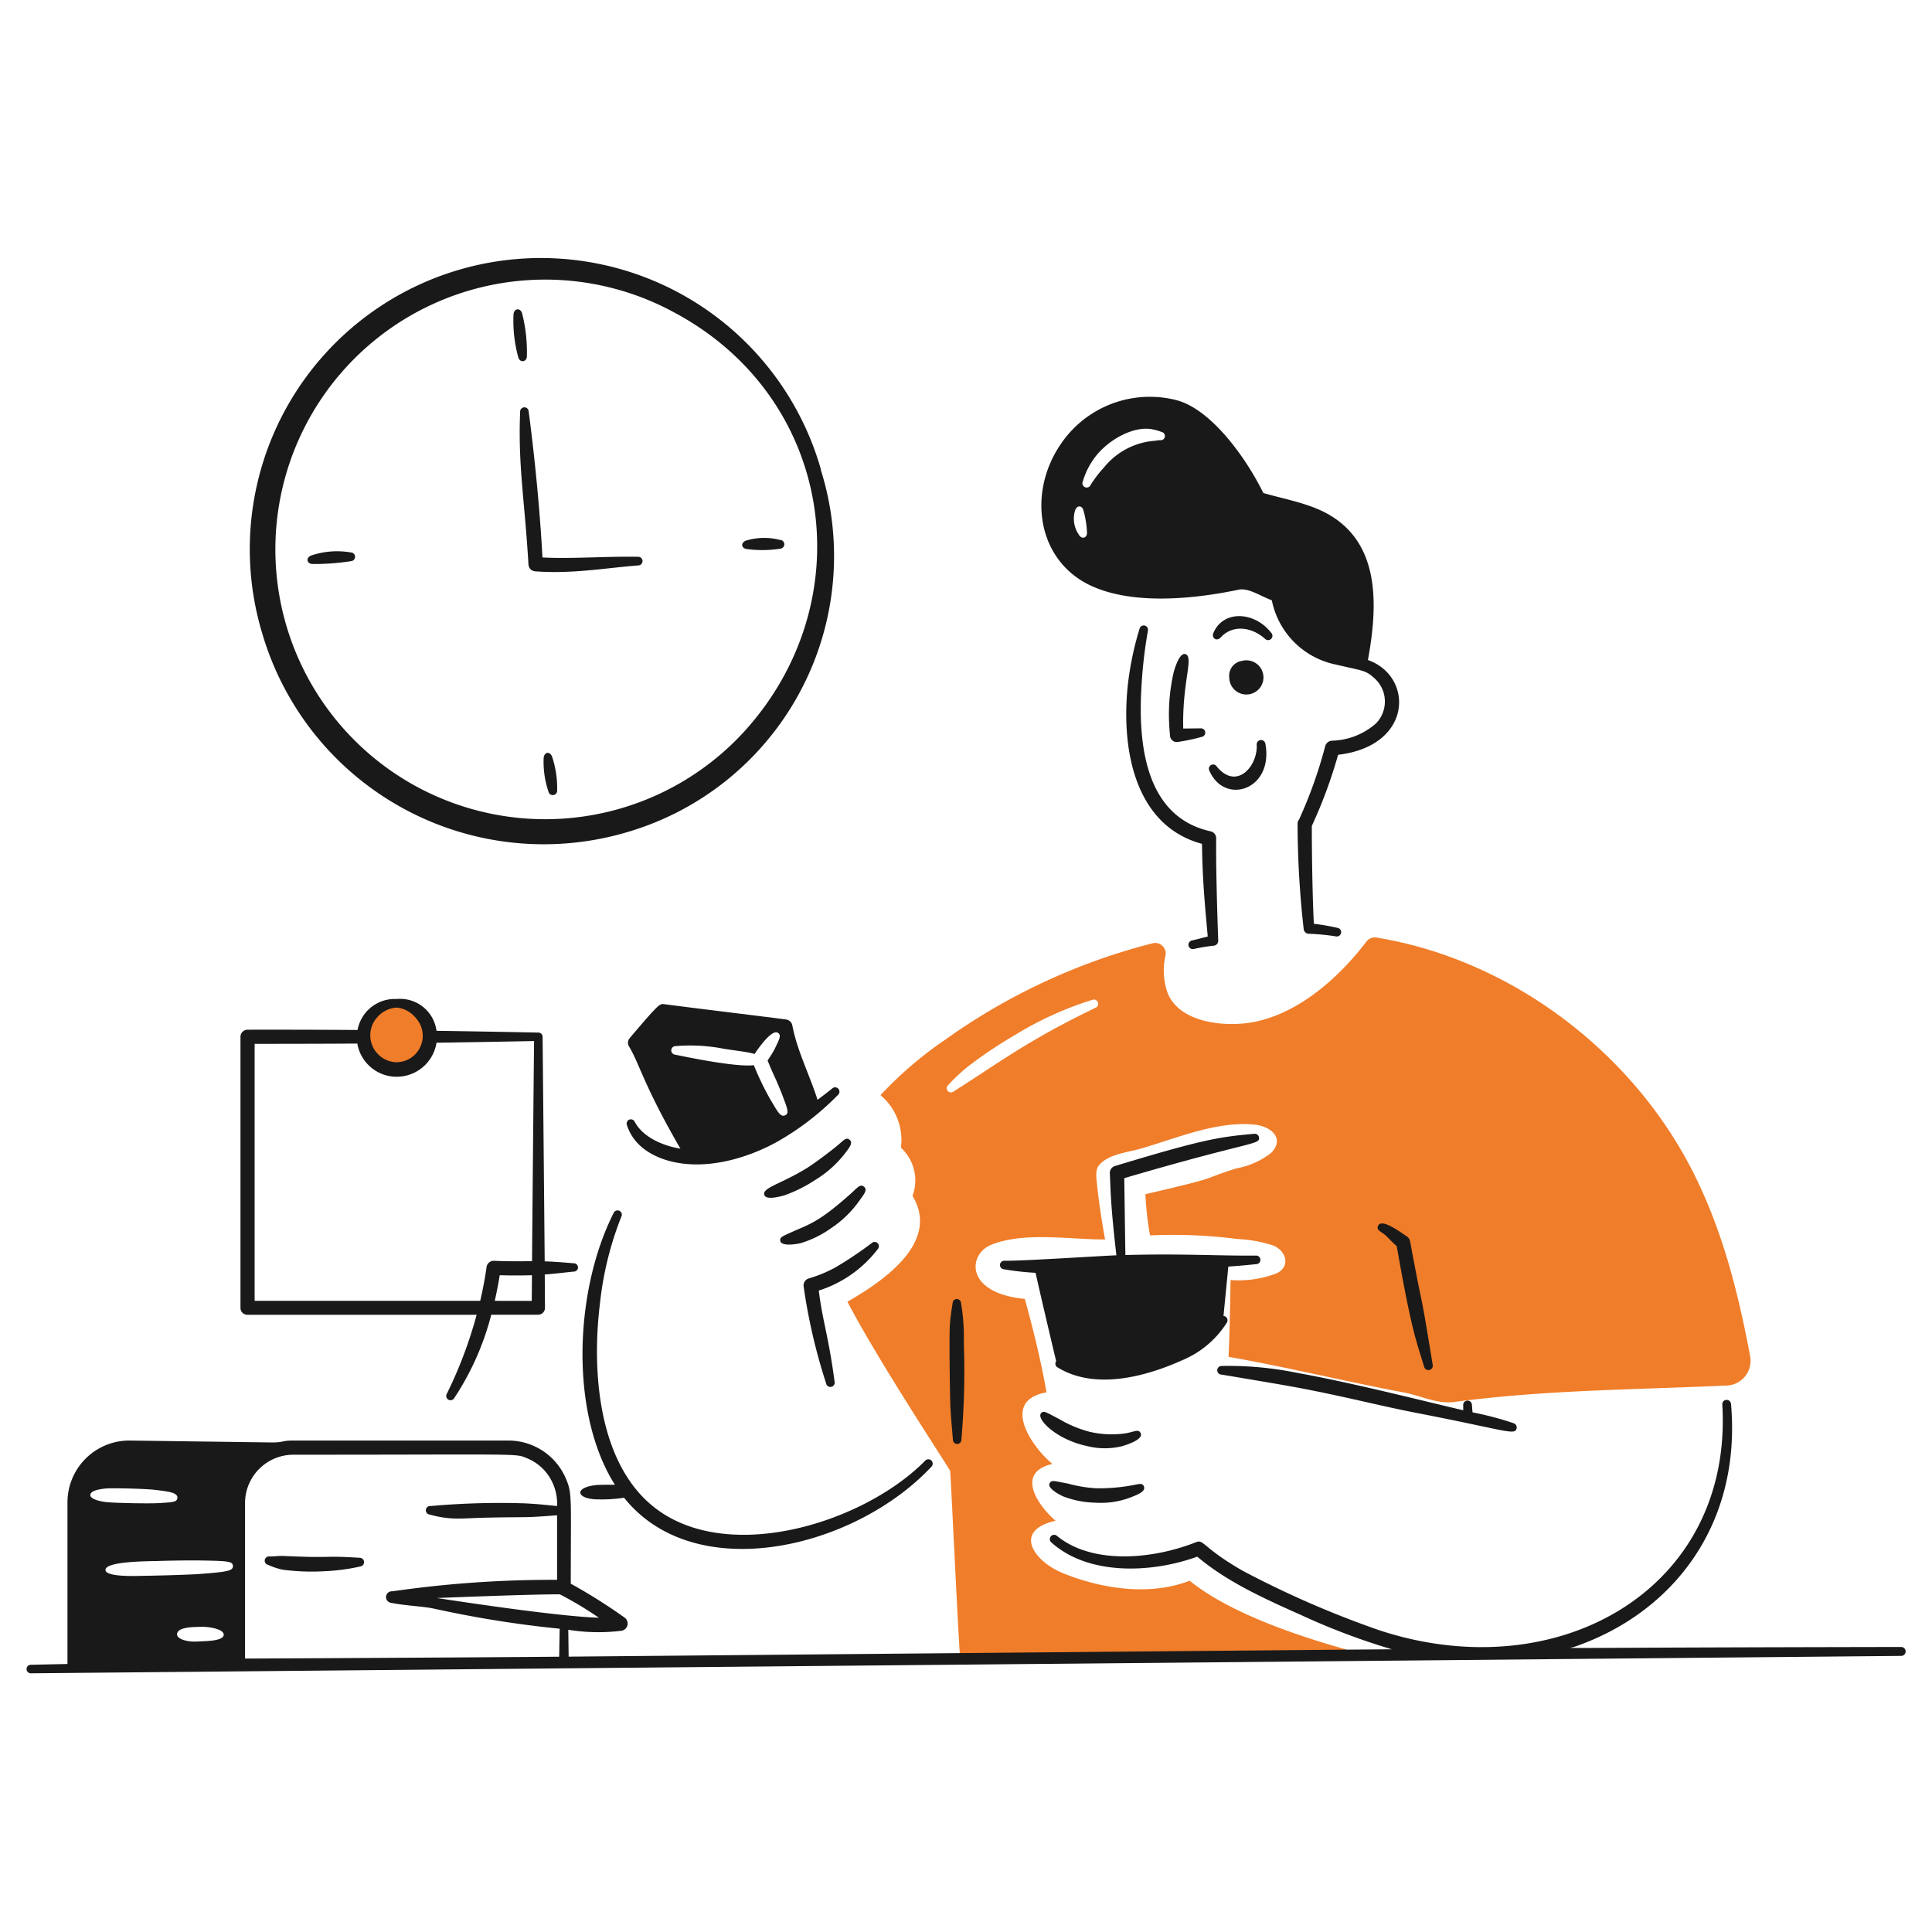 <?xml version="1.0" encoding="UTF-8"?> <svg xmlns="http://www.w3.org/2000/svg" viewBox="-0.5 -0.5 400 400" height="400" width="400"><path d="M248.366 174.211c-13.502 -3.639 -16.758 -18.679 -15.405 -32.497A64.301 64.301 0 0 1 235.432 129.675a0.888 0.888 0 0 1 1.726 0.421 98.064 98.064 0 0 0 -1.343 11.822c-0.766 13.125 1.486 26.869 14.332 29.7a1.476 1.476 0 0 1 1.151 1.438c-0.082 5.859 0.243 16.277 0.421 21.133a1.033 1.033 0 0 1 -0.958 1.111 33.692 33.692 0 0 0 -4.14 0.69 0.908 0.908 0 0 1 -1.053 -0.708 0.896 0.896 0 0 1 0.69 -1.053c3.822 -0.958 3.07 -0.77 3.296 -0.844 -0.614 -6.585 -1.137 -12.457 -1.189 -19.174Z" fill="#191919" stroke-width="1"></path><path d="m244.473 150.335 3.565 -0.038a0.896 0.896 0 1 1 0.2 1.782 39.826 39.826 0 0 1 -5.019 1.053 1.397 1.397 0 0 1 -1.476 -1.265 55.024 55.024 0 0 1 -0.229 -3.99 39.301 39.301 0 0 1 0.998 -9.255c0.291 -1.019 1.235 -4.022 2.394 -3.697 1.847 0.545 -0.658 5.602 -0.431 15.409Z" fill="#191919" stroke-width="1"></path><path d="M249.91 159.111c3.164 7.198 13.333 3.918 11.571 -5.654a0.906 0.906 0 0 0 -1.796 0.211c0.263 4.417 -4.152 9.562 -8.259 4.541a0.882 0.882 0 1 0 -1.516 0.902Z" fill="#191919" stroke-width="1"></path><path d="M252.222 131.482c2.498 -2.727 6.404 -2.195 9.177 0.267a0.894 0.894 0 1 0 1.303 -1.225c-3.521 -4.507 -9.975 -4.72 -11.97 0 -0.467 1.085 0.66 1.861 1.49 0.958Z" fill="#191919" stroke-width="1"></path><path d="M256.629 136.33a3.541 3.541 0 1 1 -2.625 3.429 3.102 3.102 0 0 1 2.625 -3.429Z" fill="#191919" stroke-width="1"></path><path d="M169.459 96.688A60.275 60.275 0 1 0 53.803 130.673a60.726 60.726 0 0 0 75.437 41.145 59.545 59.545 0 0 0 40.181 -75.11Zm-15.922 54.322A55.86 55.86 0 1 1 139.052 64.171c33.233 17.716 39.178 59.754 14.486 86.838Z" fill="#191919" stroke-width="1"></path><path d="M111.808 114.912c5.67 0.329 13.315 -0.259 19.832 -0.134a0.892 0.892 0 0 1 0.056 1.782c-7.094 0.565 -13.726 1.796 -21.42 1.227a1.482 1.482 0 0 1 -1.361 -1.397c-0.798 -13.548 -2.177 -20.371 -1.726 -31.635a0.882 0.882 0 0 1 1.764 -0.078c0.024 0.213 2.031 14.693 2.855 30.234Z" fill="#191919" stroke-width="1"></path><path d="M64.239 116.271a48.846 48.846 0 0 0 7.99 -0.599 0.902 0.902 0 0 0 -0.096 -1.796 16.812 16.812 0 0 0 -8.259 0.652c-1.117 0.511 -0.846 1.728 0.365 1.742Z" fill="#191919" stroke-width="1"></path><path d="M154.2 113.184a23.87 23.87 0 0 0 6.899 -0.096 0.902 0.902 0 0 0 -0.096 -1.796 12.906 12.906 0 0 0 -7.11 0.154c-1.111 0.473 -0.9 1.638 0.307 1.738Z" fill="#191919" stroke-width="1"></path><path d="M107.59 64.351c-0.381 -1.165 -1.596 -1.041 -1.764 0.154a28.345 28.345 0 0 0 0.978 8.966c0.375 1.257 1.78 0.942 1.784 -0.2a32.862 32.862 0 0 0 -0.998 -8.92Z" fill="#191919" stroke-width="1"></path><path d="M112.059 156.38a19.312 19.312 0 0 0 0.998 7.032 0.91 0.91 0 0 0 1.796 -0.249 20.566 20.566 0 0 0 -1.053 -7.012c-0.503 -1.191 -1.604 -0.94 -1.74 0.229Z" fill="#191919" stroke-width="1"></path><path d="M312.864 294.159a65.58 65.58 0 0 0 -8.493 -2.246l-0.126 -1.516a0.904 0.904 0 1 0 -1.796 0.134v0.938c-5.66 -1.247 -22.378 -5.586 -34.336 -7.721a70.823 70.823 0 0 0 -15.655 -1.438 0.894 0.894 0 0 0 -0.116 1.784c1.107 0.154 11.988 2.015 12.187 2.049 11.35 1.943 19.862 4.269 28.415 5.921 18.334 3.541 20.175 4.68 20.549 3.192a0.914 0.914 0 0 0 -0.63 -1.095Z" fill="#191919" stroke-width="1"></path><path d="M224.4 298.851a15.108 15.108 0 0 0 7.224 0.116c1.209 -0.325 4.656 -1.456 4.042 -2.741 -0.421 -0.918 -1.267 -0.307 -3.064 0.02a20.299 20.299 0 0 1 -7.511 -0.307 24.84 24.84 0 0 1 -6.171 -2.568c-2.951 -1.54 -3.322 -1.897 -3.87 -1.283 -1.077 1.133 3.036 5.385 9.351 6.763Z" fill="#191919" stroke-width="1"></path><path d="M219.729 309.357a20.064 20.064 0 0 0 6.707 1.265 17.275 17.275 0 0 0 6.763 -0.958c1.43 -0.549 3.603 -1.291 3.142 -2.394 -0.325 -0.87 -1.081 -0.475 -2.893 -0.172a38.545 38.545 0 0 1 -6.899 0.537 27.505 27.505 0 0 1 -5.939 -0.978c-2.715 -0.473 -3.415 -0.852 -3.812 -0.02 -0.493 1.027 2.187 2.41 2.931 2.719Z" fill="#191919" stroke-width="1"></path><path d="M169.018 266.696c0.798 6.416 1.995 9.289 3.276 18.855a0.898 0.898 0 1 1 -1.762 0.343 119.034 119.034 0 0 1 -4.656 -20.1 1.518 1.518 0 0 1 1.073 -1.608 27.816 27.816 0 0 0 5.48 -2.262 78.248 78.248 0 0 0 7.529 -5.039 0.878 0.878 0 0 1 1.245 0 0.902 0.902 0 0 1 0 1.265 24.812 24.812 0 0 1 -12.185 8.547Z" fill="#191919" stroke-width="1"></path><path d="M161.868 246.997a29.582 29.582 0 0 0 6.384 -3.18 22.701 22.701 0 0 0 6.093 -5.387c1.015 -1.337 1.821 -2.302 1.073 -2.931 -0.758 -0.684 -1.325 0.2 -2.721 1.321 -0.798 0.668 -4.098 3.218 -6.055 4.465 -5.357 3.326 -9.341 4.1 -8.91 5.586 0.313 1.127 2.994 0.433 4.136 0.126Z" fill="#191919" stroke-width="1"></path><path d="M165.186 256.904a21.372 21.372 0 0 0 6.438 -3.162 21.829 21.829 0 0 0 5.768 -5.614c1.015 -1.397 1.77 -2.274 0.998 -2.931 -0.808 -0.646 -1.381 0.235 -2.701 1.397 -5.646 5.035 -7.767 6.099 -11.401 7.607 -2.619 1.197 -3.409 1.381 -3.238 2.195 0.18 1.175 3.074 0.744 4.138 0.509Z" fill="#191919" stroke-width="1"></path><path d="M260.455 260.298a0.88 0.88 0 0 0 -0.94 -0.844c-7.368 0.082 -15.162 -0.435 -27.012 -0.112 -0.064 -3.332 -0.2 -13.943 -0.237 -15.916 26.747 -7.86 28.094 -6.827 27.898 -8.469a0.892 0.892 0 0 0 -1.035 -0.71c-7.368 0.644 -10.875 1.243 -28.798 6.669a1.498 1.498 0 0 0 -1.055 1.456c0.174 3.35 0.106 6.244 1.363 17.025 -4.126 0.168 -19.272 1.177 -23.142 1.129a0.884 0.884 0 0 0 -0.154 1.762 55.796 55.796 0 0 0 6.564 0.736c0.519 2.438 3.372 14.623 4.261 18.29a0.886 0.886 0 0 0 0.345 1.323c7.511 4.588 17.756 2.083 25.753 -1.514a20.014 20.014 0 0 0 9.235 -7.78 0.91 0.91 0 0 0 -0.688 -1.397l0.998 -10.214q2.901 -0.2 5.799 -0.507a0.89 0.89 0 0 0 0.846 -0.928Z" fill="#191919" stroke-width="1"></path><path d="M191.121 301.844c-13.191 13.504 -43.87 22.743 -58.497 7.627 -9.377 -9.654 -10.558 -26.843 -8.892 -40.257a68.191 68.191 0 0 1 4.427 -17.859 0.88 0.88 0 0 0 -1.596 -0.746c-8.207 16.197 -9.097 41.558 0.247 56.293a94.782 94.782 0 0 0 -3.591 0.038c-5.105 0.443 -4.465 2.993 0.174 2.993a30.31 30.31 0 0 0 5.317 -0.343c14.747 18.46 47.796 10.562 63.7 -6.496a0.902 0.902 0 0 0 -1.289 -1.249Z" fill="#191919" stroke-width="1"></path><path d="M55.026 323.493a14.386 14.386 0 0 0 3.008 0.998 46.051 46.051 0 0 0 8.794 0.305 40.79 40.79 0 0 0 7.264 -0.976 0.902 0.902 0 0 0 -0.116 -1.796c-8.02 -0.495 -5.099 0.108 -15.483 -0.365 -1.281 -0.08 -2.035 0.096 -3.122 0.096a0.908 0.908 0 0 0 -1.053 0.71 0.888 0.888 0 0 0 0.708 1.027Z" fill="#191919" stroke-width="1"></path><path d="M171.801 224.854c-0.98 0.798 -1.995 1.578 -3.042 2.346 -1.658 -5.219 -4.241 -10.19 -5.217 -15.413a1.528 1.528 0 0 0 -1.265 -1.207c-2.53 -0.363 -19.391 -2.394 -25.293 -3.18 -0.892 -0.112 -1.107 -0.052 -7.128 7.05a1.462 1.462 0 0 0 -0.134 1.686c2.244 3.729 2.993 7.968 10.655 21.187 -3.591 -0.599 -7.711 -2.326 -9.448 -5.534a0.88 0.88 0 1 0 -1.61 0.71c1.047 3.192 3.723 5.959 8.72 7.358 7.134 1.927 15.471 -0.215 22.168 -3.852a56.425 56.425 0 0 0 12.8 -9.829 0.894 0.894 0 0 0 -1.207 -1.321Zm-9.734 5.554c-0.998 0.477 -1.642 -0.894 -3.026 -3.192a58.815 58.815 0 0 1 -3.467 -7.182c-3.894 0.501 -15.691 -2.065 -16.257 -2.167a0.914 0.914 0 0 1 -0.842 -0.94 0.902 0.902 0 0 1 0.938 -0.842 36.07 36.07 0 0 1 9.975 0.555c2.384 0.387 4.842 0.624 6.34 1.073 0.846 -1.263 3.639 -5.271 4.878 -4.343 0.722 0.517 0.225 1.331 -0.768 3.409a26.733 26.733 0 0 1 -1.416 2.28c1.231 3.08 1.608 3.485 2.993 7.014 1.075 2.877 1.556 3.902 0.654 4.333Z" fill="#191919" stroke-width="1"></path><path d="M81.625 207.219a6.851 6.851 0 1 1 -6.841 6.841 6.849 6.849 0 0 1 6.841 -6.841Z" fill="#f07d29" stroke-width="1"></path><path d="M118.236 261.05c-0.265 -0.022 -3.392 -0.321 -5.965 -0.399 -0.05 -6.613 -0.431 -46.484 -0.431 -46.484a0.87 0.87 0 0 0 -0.882 -0.882s-9.576 -0.2 -21.083 -0.369a7.603 7.603 0 0 0 -8.249 -6.583 7.834 7.834 0 0 0 -8.098 6.412c-12.251 -0.082 -22.775 -0.054 -22.775 -0.054a1.466 1.466 0 0 0 -1.464 1.474v56.117a1.414 1.414 0 0 0 1.464 1.426h47.431a89.334 89.334 0 0 1 -6.185 16.377 0.9 0.9 0 0 0 0.325 1.197 0.874 0.874 0 0 0 1.207 -0.307 56.909 56.909 0 0 0 7.681 -17.277h9.74a1.414 1.414 0 0 0 1.379 -1.426s-0.018 -2.695 -0.046 -6.901c2.456 -0.188 4.19 -0.421 5.965 -0.599a0.864 0.864 0 1 0 -0.014 -1.724ZM77.639 210.073a5.752 5.752 0 0 1 3.99 -1.965 5.746 5.746 0 0 1 3.89 2.079 5.47 5.47 0 0 1 -3.89 9.237 5.574 5.574 0 0 1 -3.99 -9.351Zm-25.42 58.753v-53.211c3.3 0 11.747 0 21.259 -0.058a8.261 8.261 0 0 0 8.148 6.873 8.353 8.353 0 0 0 8.251 -7.042c9.424 -0.136 17.566 -0.303 20.199 -0.347 -0.038 2.779 -0.379 38.988 -0.423 45.58 -2.631 0 -5.265 0.05 -7.876 -0.088a1.494 1.494 0 0 0 -1.532 1.265 77.356 77.356 0 0 1 -1.327 7.028Zm49.715 0q0.599 -2.643 1.031 -5.305a121.855 121.855 0 0 0 6.669 0l-0.038 5.315Z" fill="#191919" stroke-width="1"></path><path d="M282.713 136.149c2.195 -11.908 2.31 -24.211 -8.225 -30.188 -4.088 -2.304 -9.067 -3.114 -13.432 -4.389 -3.352 -6.881 -10.643 -17.343 -18.031 -19.236a22.25 22.25 0 0 0 -24.028 9.291c-6.805 10.119 -4.762 24.177 6.669 29.271 8.638 3.848 20.934 2.647 30.292 0.69 2.029 -0.417 4.535 1.339 6.861 2.195a16.967 16.967 0 0 0 13.125 13.279c5.776 1.349 6.238 1.197 7.934 2.699a6.476 6.476 0 0 1 0.517 9.502 14.318 14.318 0 0 1 -9.159 3.591 1.546 1.546 0 0 0 -1.379 1.187 93.837 93.837 0 0 1 -5.404 15.138 1.397 1.397 0 0 0 -0.305 0.92 197.603 197.603 0 0 0 1.265 21.728 1.085 1.085 0 0 0 1.015 0.998 44.688 44.688 0 0 1 5.728 0.557 0.896 0.896 0 0 0 0.307 -1.764 47.681 47.681 0 0 0 -4.944 -0.862c-0.289 -5.586 -0.421 -14.564 -0.421 -20.253a99.588 99.588 0 0 0 5.442 -14.733c15.561 -1.823 15.667 -16.287 6.173 -19.619Zm-59.85 -25.955a5.807 5.807 0 0 1 -0.768 -5.039c0.176 -0.447 0.441 -0.832 0.922 -0.798s0.688 0.441 0.822 0.9a20.1 20.1 0 0 1 0.71 4.427c0.088 1.259 -1.127 1.534 -1.688 0.511Zm17.811 -20.255a0.864 0.864 0 0 1 -1.015 0.688c-0.383 0.02 -0.728 0.096 -1.093 0.134a14.911 14.911 0 0 0 -10.462 5.48 24.371 24.371 0 0 0 -2.793 3.641 0.888 0.888 0 1 1 -1.628 -0.708 15.483 15.483 0 0 1 2.28 -4.676c2.687 -3.802 8.134 -6.899 12.128 -6.113a10.801 10.801 0 0 1 1.879 0.537 0.884 0.884 0 0 1 0.702 1.017Z" fill="#191919" stroke-width="1"></path><path d="M361.849 280.298c-2.55 -13.624 -5.959 -27.018 -12.495 -39.433 -12.798 -24.297 -37.554 -42.805 -64.877 -47.252a2.163 2.163 0 0 0 -2.089 0.844c-5.71 7.511 -14.165 15.002 -23.587 16.688 -5.576 1.015 -14.889 0.2 -17.494 -5.901a13.779 13.779 0 0 1 -0.499 -7.932 2.181 2.181 0 0 0 -2.701 -2.51 128.225 128.225 0 0 0 -42.863 19.926 78.982 78.982 0 0 0 -13.452 11.517 12.094 12.094 0 0 1 4.235 10.883 9.177 9.177 0 0 1 2.394 9.975c5.863 9.618 -6.206 17.744 -13.47 21.901 6.228 12.032 21.039 34.412 21.269 35.026 0.106 0.235 1.893 39.206 2.129 39.088 11.172 -1.131 22.476 0.249 33.704 0.02 16.247 -0.327 33.013 -0.978 49.276 -1.015a0.128 0.128 0 0 0 0.04 -0.249c-11.19 -2.971 -26.749 -7.952 -35.563 -15.1 -8.315 3.22 -18.298 1.686 -26.386 -1.628 -5.861 -2.434 -10.326 -8.756 -1.379 -10.787 -3.908 -3.411 -8.219 -10.023 -0.652 -11.771 -4.367 -3.603 -10.805 -13.125 -1.225 -14.813 -1.111 -6.438 -2.741 -13.029 -4.485 -19.351 -12.549 -1.223 -11.675 -9.251 -7.07 -11.152 6.727 -2.817 16.459 -1.131 23.685 -1.149 -0.652 -3.661 -1.247 -7.358 -1.63 -11.076 -0.116 -1.245 -0.517 -3.18 0.345 -4.253 1.839 -2.318 5.997 -2.721 8.622 -3.467 7.453 -2.147 15.673 -5.75 23.587 -4.988 3.296 0.307 6.476 2.817 3.411 5.903a16.539 16.539 0 0 1 -7.148 3.16c-8.118 2.558 -2.28 1.494 -18.835 5.347a63.84 63.84 0 0 0 0.958 8.527 104.139 104.139 0 0 1 18.107 0.748 28.094 28.094 0 0 1 7.453 1.359c2.57 1.093 3.603 4.235 0.728 5.712a21.765 21.765 0 0 1 -9.618 1.416s-0.154 10.923 -0.421 15.904c12.169 2.147 24.161 5.097 36.309 7.382 3.449 0.65 6.879 2.434 10.386 1.973 18.701 -2.51 37.67 -2.548 56.506 -3.411a5.127 5.127 0 0 0 4.794 -6.059Zm-135.566 -72.133c-14.067 6.773 -20.054 11.443 -29.392 17.341a0.866 0.866 0 0 1 -1.093 -1.341 39.994 39.994 0 0 1 3.814 -3.623 92.141 92.141 0 0 1 10.135 -6.821 70.27 70.27 0 0 1 15.886 -7.204 0.886 0.886 0 1 1 0.65 1.648Z" fill="#f07d29" stroke-width="1"></path><path d="M393.111 340.489c-76.588 0.13 -68.917 0.399 -67.742 0 20.634 -7.08 34.693 -25.434 32.519 -50.316a0.92 0.92 0 0 0 -0.978 -0.842 0.896 0.896 0 0 0 -0.824 0.958c2.246 38.25 -34.079 58.98 -71.146 46.695a201.786 201.786 0 0 1 -28.243 -12.321c-8.279 -4.788 -7.912 -6.486 -9.542 -5.881 -8.876 3.537 -21.442 4.76 -28.836 -1.303a0.89 0.89 0 0 0 -1.151 1.359c7.617 6.857 20.574 6.434 30.216 2.953 6.204 5.267 14.194 8.832 21.634 12.148a138.024 138.024 0 0 0 18.649 7.028c-13.783 0.102 -156.5 1.397 -170.437 1.522l-0.072 -5.558a39.132 39.132 0 0 0 11.024 0.2 1.514 1.514 0 0 0 0.612 -2.739 114.272 114.272 0 0 0 -11.12 -7.004c0 -17.839 0.311 -18.615 -0.958 -21.64a12.952 12.952 0 0 0 -11.918 -8H60.209c-2.382 0 -1.983 0.399 -4.365 0.399l-29.488 -0.399a12.804 12.804 0 0 0 -12.886 12.724v33.538c-4.92 0.104 -7.601 0.166 -7.601 0.166a0.882 0.882 0 1 0 0.018 1.764l387.243 -3.603a0.912 0.912 0 0 0 -0.02 -1.845ZM123.49 334.434c-8.052 -0.243 -26.946 -3.076 -33.532 -4.082 0.213 0 18.464 -0.766 25.446 -0.766a75.243 75.243 0 0 1 8.086 4.848ZM18.198 309.026c0.02 -1.007 2.342 -1.269 3.354 -1.361 1.187 -0.092 7.425 0.034 9.791 0.269 2.857 0.331 4.952 0.559 4.886 1.666 -0.052 0.876 -0.838 0.914 -3.679 1.093 -2.584 0.162 -10.091 -0.054 -11.056 -0.2 -0.335 -0.022 -3.316 -0.423 -3.296 -1.468Zm27.621 28.979c-0.09 1.167 -3.218 1.249 -4.389 1.303 -0.67 0.038 -1.323 0.074 -1.995 0.058 -1.448 -0.036 -3.296 -0.581 -3.278 -1.496 0.032 -1.502 3.318 -1.504 4.255 -1.532 0.459 -0.018 0.9 -0.038 1.361 -0.018 1.353 0.062 4.136 0.515 4.046 1.688Zm-5.105 -12.62c-2.418 0.16 -8.415 0.333 -11.306 0.365 -1.428 0.024 -8.006 0.335 -8.068 -1.197 -0.07 -1.831 8.904 -1.807 10.673 -1.859 3.856 -0.124 7.228 -0.142 8.872 -0.116 6.019 0.098 6.803 0.188 6.841 1.169 0.042 1.039 -1.532 1.217 -7.012 1.638Zm74.557 17.117c-14.292 0.138 -61.382 0.383 -65.037 0.383l0 -32.209a10.015 10.015 0 0 1 9.975 -9.993c47.992 0 45.871 -0.313 48.421 0.738a9.921 9.921 0 0 1 5.422 5.422 10.252 10.252 0 0 1 0.784 4.463c-3.439 -0.325 -3.759 -0.399 -6.685 -0.553a160.398 160.398 0 0 0 -19.485 0.557 0.888 0.888 0 0 0 -0.229 1.762c4.75 1.281 6.621 0.724 12.357 0.632 8.201 -0.178 6.783 0.092 14.043 -0.483v13.367a231.819 231.819 0 0 0 -34.115 2.378 1.197 1.197 0 0 0 -0.383 2.356c3.148 0.65 6.418 0.698 8.993 1.225a222.963 222.963 0 0 0 26.043 4.16Z" fill="#191919" stroke-width="1"></path><path d="M288.676 257.489c-0.894 -0.716 -1.762 -1.764 -2.492 -2.376 -0.94 -0.724 -1.734 -0.966 -1.379 -1.782 0.684 -1.827 5.115 1.644 6.017 2.185a1.566 1.566 0 0 1 0.612 0.938c3.358 18.061 1.596 6.751 4.694 25.638a0.908 0.908 0 0 1 -1.764 0.421c-1.823 -6.005 -2.619 -7.601 -5.69 -25.023Z" fill="#191919" stroke-width="1"></path><path d="M196.731 269.305c-0.166 1.105 -0.399 2.288 -0.575 4.523 -0.164 3.192 0.02 14.747 0.114 16.938 0.144 2.522 0.305 4.249 0.519 6.763a0.882 0.882 0 1 0 1.762 0 166.96 166.96 0 0 0 0.499 -20.022 42.047 42.047 0 0 0 -0.575 -8.179 0.89 0.89 0 0 0 -0.882 -0.882 0.872 0.872 0 0 0 -0.862 0.86Z" fill="#191919" stroke-width="1"></path></svg> 